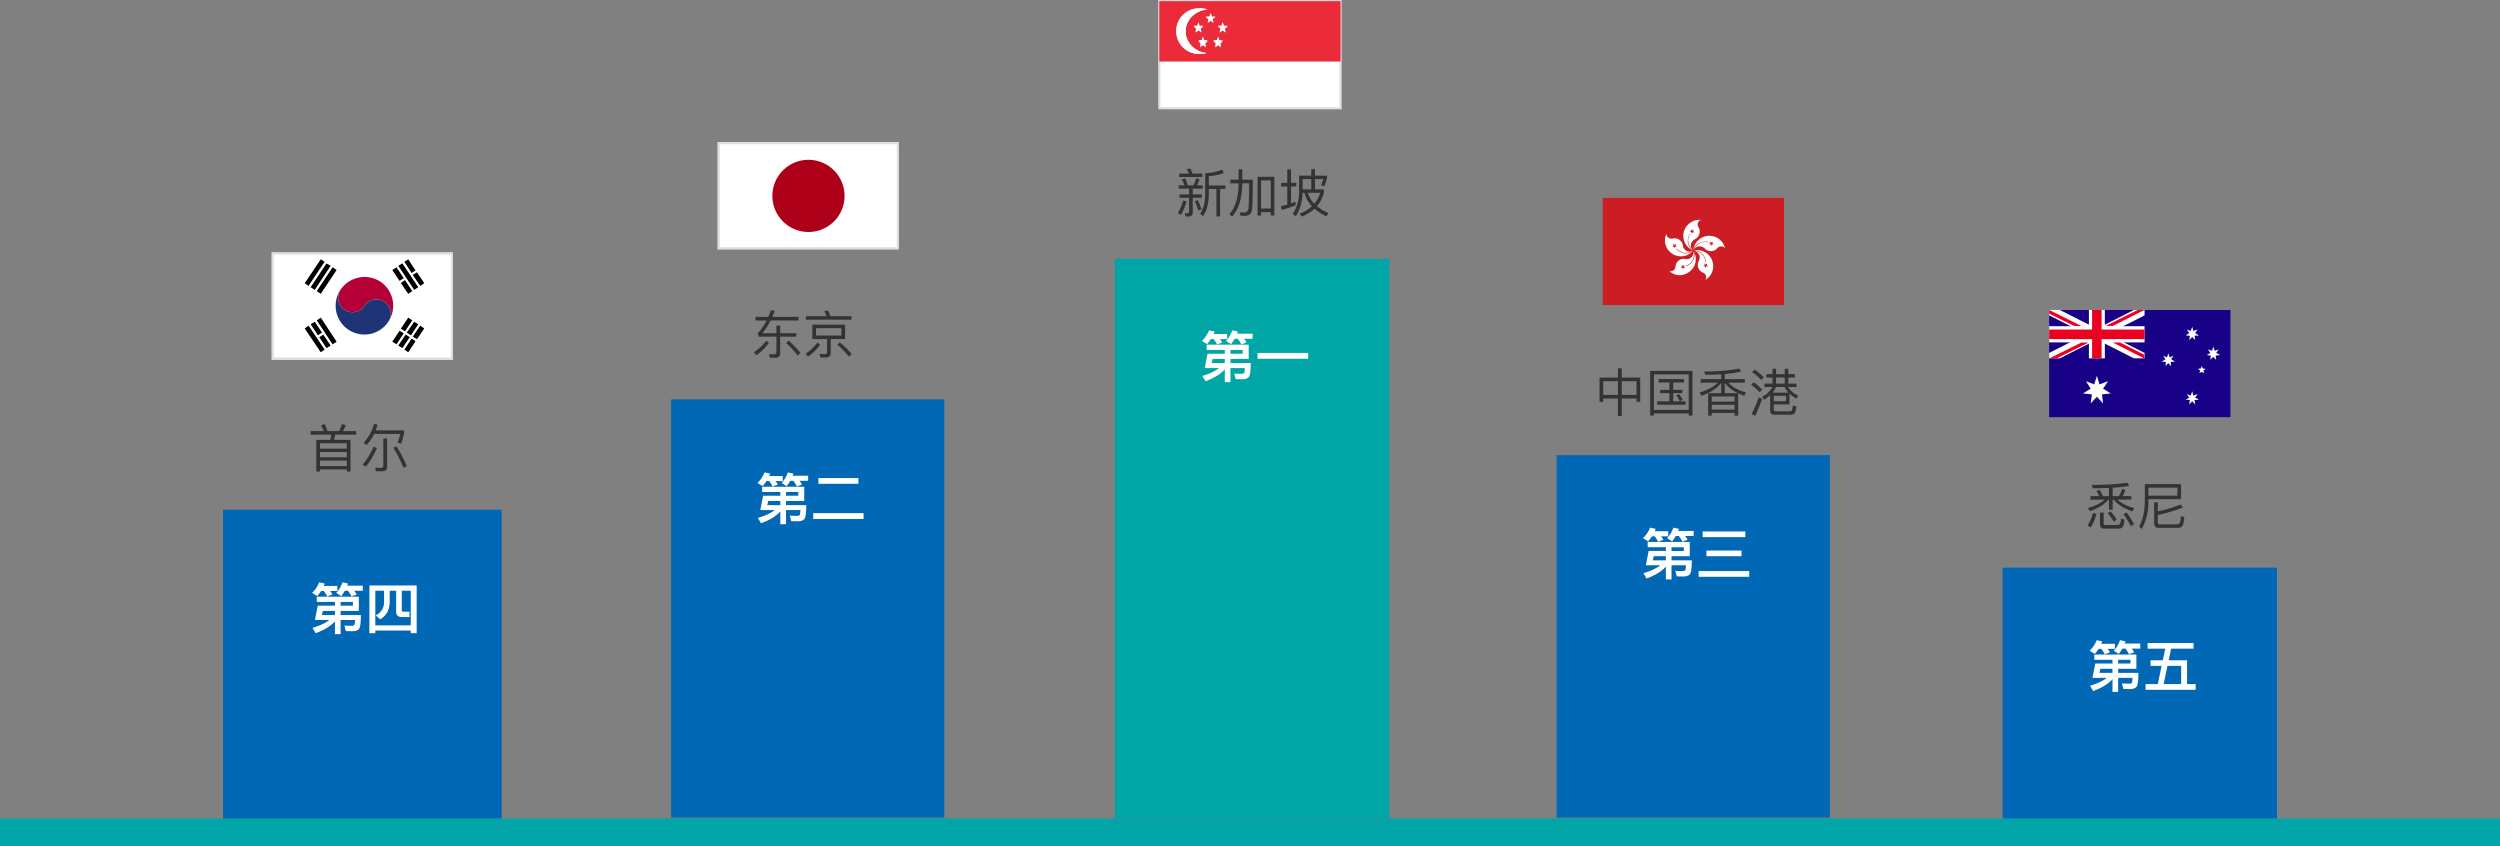 <svg xmlns="http://www.w3.org/2000/svg" xmlns:xlink="http://www.w3.org/1999/xlink" width="1166" height="394.74" viewBox="0 0 1166 394.74">
  <rect x="0" y="0" width="1166" height="394.74" fill="#808080" stroke="none"/>
  <defs>
    <clipPath id="clip-path">
      <rect id="Rectangle_2594" data-name="Rectangle 2594" width="84.55" height="50" transform="translate(126.73 117.74)" fill="none"/>
    </clipPath>
    <clipPath id="clip-path-2">
      <rect id="Rectangle_2593" data-name="Rectangle 2593" width="84.55" height="56.342" fill="none"/>
    </clipPath>
    <clipPath id="clip-path-3">
      <rect id="Rectangle_2592" data-name="Rectangle 2592" width="91.86" height="53.543" fill="none"/>
    </clipPath>
    <clipPath id="clip-path-5">
      <rect id="Rectangle_2600" data-name="Rectangle 2600" width="84.55" height="50" transform="translate(334.73 66.28)" fill="none"/>
    </clipPath>
    <clipPath id="clip-path-6">
      <rect id="Rectangle_2599" data-name="Rectangle 2599" width="84.55" height="56.35" transform="translate(334.44 63.1)" fill="none"/>
    </clipPath>
    <clipPath id="clip-path-7">
      <rect id="Rectangle_2598" data-name="Rectangle 2598" width="96.28" height="56.11" transform="translate(328.74 63.34)" fill="none"/>
    </clipPath>
    <clipPath id="clip-path-9">
      <rect id="Rectangle_2604" data-name="Rectangle 2604" width="84.55" height="50" transform="translate(747.52 92.28)" fill="none"/>
    </clipPath>
    <clipPath id="clip-path-10">
      <rect id="Rectangle_2603" data-name="Rectangle 2603" width="84.55" height="49.22" transform="translate(747.52 92.28)" fill="none"/>
    </clipPath>
    <clipPath id="clip-path-11">
      <rect id="Rectangle_2605" data-name="Rectangle 2605" width="84.55" height="50" transform="translate(955.73 144.57)" fill="none"/>
    </clipPath>
  </defs>
  <g id="Group_3341" data-name="Group 3341" transform="translate(11263.4 -10471.301)">
    <g id="Group_3319" data-name="Group 3319" transform="translate(796 2499)">
      <path id="Path_9818" data-name="Path 9818" d="M21.456-19.368a20.43,20.43,0,0,1-7.848,1.608V-7.488q-.18,5.472-2.3,8.568l1.224,1.3c1.728-2.448,2.64-5.736,2.76-9.864v-2.856H18.84V2.472h1.7V-10.344h2.5V-12H15.288v-4.368a22.871,22.871,0,0,0,7.032-1.464ZM1.464-17.52v1.584H12.288V-17.52H7.752c-.336-.864-.672-1.656-1.032-2.376l-1.776.288a14.211,14.211,0,0,1,1.1,2.088Zm-.24,5.448v1.56H6.072v2.688H1.608V-6.24H6.072V.144q0,.864-.936.864a5.944,5.944,0,0,1-1.08-.12L4.416,2.5h1.3Q7.8,2.5,7.8.552V-6.24h4.224V-7.824H7.8v-2.688h4.632v-1.56H9.72a20.135,20.135,0,0,0,1.248-2.784l-1.56-.528A28.6,28.6,0,0,1,8.16-12.072H5.52a18.937,18.937,0,0,0-1.272-3.264l-1.536.552a18.767,18.767,0,0,1,1.272,2.712ZM3.288-4.944A18.762,18.762,0,0,1,.816.816l1.44.912A23.058,23.058,0,0,0,4.872-4.608Zm6.888-.168-1.44.384a33.062,33.062,0,0,1,1.68,4.44l1.44-.552A32.431,32.431,0,0,0,10.176-5.112Zm35.688-10.92H38.016V2.04h1.656V.432h4.512V2.04h1.68ZM39.672-1.224V-14.376h4.512V-1.224ZM29.184-19.536v4.848h-3.84v1.68h3.84q-.108,9.864-4.3,14.376L26.16,2.5q4.608-4.9,4.752-15.5H34.1c-.048,6.432-.144,10.3-.288,11.544C33.624-.1,32.9.6,31.68.6,31.1.6,30.432.552,29.664.5L30.1,2.088c.864.048,1.464.1,1.824.1,2.112,0,3.288-1.008,3.528-2.976q.36-2.664.36-13.9h-4.9v-4.848Zm19.824,6.312v1.68h2.88V-3.1a29.956,29.956,0,0,1-2.976.744l.432,1.728A42.381,42.381,0,0,0,55.728-2.76v-1.7c-.7.288-1.392.576-2.088.816v-7.9h2.448v-1.68H53.64v-6.264H51.888v6.264Zm14.064-6.384v3.024H57.408v7.272A19.3,19.3,0,0,1,54.48,1.248l1.344,1.176A21.151,21.151,0,0,0,59.016-8.592H59.9a14.056,14.056,0,0,0,3.5,6.288A17.6,17.6,0,0,1,57.6,1.152L58.7,2.5a19.529,19.529,0,0,0,5.9-3.648A22.546,22.546,0,0,0,70.128,2.4l.96-1.512a21.244,21.244,0,0,1-5.352-3.216,14.9,14.9,0,0,0,3.216-6.384v-1.464H64.8v-4.8h3.864a17.855,17.855,0,0,1-1.056,2.9l1.608.432a21.157,21.157,0,0,0,1.224-4.1v-.84H64.8v-3.024Zm0,4.632v4.8H59.04v-4.8Zm1.44,11.52a12.11,12.11,0,0,1-3.024-5.136h5.736A13.242,13.242,0,0,1,64.512-3.456Z" transform="translate(-11510.9 8070.801)" fill="#333"/>
      <path id="Path_9819" data-name="Path 9819" d="M1.872-16.7v1.68H7.008A27.468,27.468,0,0,1,2.9-9l.408,1.512h8.3v7.2c0,.7-.384,1.056-1.128,1.056-.72,0-1.464-.048-2.256-.12l.36,1.7h2.5A1.99,1.99,0,0,0,13.368.144V-7.488h7.56V-9.1h-7.56v-3.552H11.616V-9.1H5.136A34.419,34.419,0,0,0,8.9-15.024H21.912V-16.7H9.672c.384-.888.768-1.8,1.152-2.76l-1.7-.384c-.432,1.1-.864,2.136-1.32,3.144ZM6.912-5.592A24.135,24.135,0,0,1,1.152-.24l1.1,1.44A25.1,25.1,0,0,0,8.112-4.536ZM17.3-5.616l-1.152,1.1A37.209,37.209,0,0,1,21.528,1.3L22.8.048A40.238,40.238,0,0,0,17.3-5.616ZM28.368-13.08v6.72h6.864V-.384A.94.94,0,0,1,34.176.672c-.768,0-1.56-.048-2.376-.12l.384,1.656h2.592A1.926,1.926,0,0,0,36.96.048V-6.36h6.7v-6.72Zm13.56,5.064H30.1v-3.408H41.928ZM35.712-19.728l-1.776.312a18.531,18.531,0,0,1,1.1,2.4H25.368v1.608H46.632v-1.608h-9.84A24.544,24.544,0,0,0,35.712-19.728Zm5.472,14.9L40.056-3.7a39.218,39.218,0,0,1,5.376,5.544L46.7.576A43.9,43.9,0,0,0,41.184-4.824ZM30.792-4.8A23.256,23.256,0,0,1,25.248.48l1.08,1.392A24.022,24.022,0,0,0,31.992-3.7Z" transform="translate(-11708.9 8136.801)" fill="#333"/>
      <path id="Path_9820" data-name="Path 9820" d="M19.968-12.336H12.336c.192-.768.336-1.584.48-2.424h9.816v-1.68H16.488a18.248,18.248,0,0,0,1.248-2.736l-1.7-.6a24.511,24.511,0,0,1-1.44,3.336H9.264A20.347,20.347,0,0,0,7.92-19.7l-1.68.624a17.816,17.816,0,0,1,1.248,2.64H1.368v1.68h9.624a18.852,18.852,0,0,1-.456,2.424h-6.5V2.424h1.7V1.44H18.264v.984h1.7ZM5.736-.12V-2.688H18.264V-.12Zm0-4.1v-2.5H18.264v2.5Zm0-4.032v-2.5H18.264v2.5Zm35.736-.96-1.56.5A58.667,58.667,0,0,1,44.664.648l1.584-.72A56.827,56.827,0,0,0,41.472-9.216Zm-10.464-5.9H43.176A25.49,25.49,0,0,1,41.9-11.04l1.7.48A42.376,42.376,0,0,0,45-15.672v-1.1H31.728c.312-.816.6-1.7.888-2.616l-1.656-.456a21.355,21.355,0,0,1-4.8,8.784l1.224,1.152A18.23,18.23,0,0,0,31.008-15.12ZM34.872,2.3A1.984,1.984,0,0,0,37.056.024V-12.96H35.28V-.408C35.28.336,34.944.72,34.272.72c-.888,0-1.824-.048-2.808-.12l.36,1.7ZM30.792-9.24A35.13,35.13,0,0,1,25.68-.816L27.12.192A37.969,37.969,0,0,0,32.28-8.5Z" transform="translate(-11915.9 8189.801)" fill="#333"/>
      <path id="Path_9817" data-name="Path 9817" d="M11.112-19.7v4.32H2.52V-4.1H4.248V-5.616h6.864V2.568h1.776V-5.616h6.888V-4.1H21.5v-11.28H12.888V-19.7ZM4.248-7.3V-13.7h6.864V-7.3Zm8.64,0V-13.7h6.888V-7.3Zm17.16-7.392v1.56h5.064v3.456h-4.3v1.536h4.3V-4.32H29.4v1.584H42.624V-4.32H36.888V-8.136h4.3V-9.672h-4.3v-3.456h5.04v-1.56ZM45.864-18.5H26.136V2.352h1.752V1.32H44.112V2.352h1.752ZM27.888-.312v-16.56H44.112V-.312ZM39.72-7.632l-1.368.456a15.4,15.4,0,0,1,1.584,2.808l1.344-.624A15.277,15.277,0,0,0,39.72-7.632Zm21.216-5.3A16.019,16.019,0,0,0,67.1-8.112H60.936Zm6.24,4.848a27.35,27.35,0,0,0,2.88,1.224L70.8-8.448c-3.72-1.1-6.456-2.64-8.208-4.584h7.68v-1.632H60.936v-2.4a53.98,53.98,0,0,0,7.632-1.128l-.816-1.392a88.336,88.336,0,0,1-16.44,1.344l.5,1.512c2.664,0,5.136-.072,7.44-.216v2.28H49.7v1.632h7.944C56.112-11.3,53.28-9.768,49.152-8.4l.96,1.536c4.464-1.728,7.512-3.744,9.144-6.1v4.848H53.184V2.376h1.68V1.08H65.5v1.3h1.68ZM54.864-.456V-2.712H65.5V-.456Zm0-3.744V-6.576H65.5V-4.2ZM80.352-16.992v1.56h2.832v2.856H79.416v1.584h3.792A11.508,11.508,0,0,1,78.384-6.48l.888,1.464A19.508,19.508,0,0,0,82.08-7.128V0c0,1.3.7,1.944,2.136,1.944H91.8A2.028,2.028,0,0,0,93.816.72a11.624,11.624,0,0,0,.48-2.592L92.664-2.4A7.894,7.894,0,0,1,92.28-.216,1.075,1.075,0,0,1,91.3.36H84.84C84.12.336,83.784.024,83.784-.6V-2.9H91.1V-7.92a14.251,14.251,0,0,0,3.312,2.352l.72-1.488a10,10,0,0,1-4.68-3.936h3.936v-1.584H90.576v-2.856h3.048v-1.56H90.576v-2.544H88.9v2.544H84.864v-2.544h-1.68v2.544Zm2.88,8.64a10.292,10.292,0,0,0,1.584-2.64H88.8a11.526,11.526,0,0,0,1.872,2.64Zm1.632-4.224v-2.856H88.9v2.856Zm-1.08,8.184v-2.5H89.5v2.5ZM74.9-19.128,73.68-17.952A26.577,26.577,0,0,1,77.928-14.3l1.224-1.2A30.3,30.3,0,0,0,74.9-19.128Zm-.48,5.928-1.2,1.176a24.22,24.22,0,0,1,3.984,3.48l1.2-1.224A26.724,26.724,0,0,0,74.424-13.2ZM76.8-6.168a67.593,67.593,0,0,1-3.36,7.8l1.728.744a70.7,70.7,0,0,0,3.192-7.92Z" transform="translate(-11315.9 8163.801)" fill="#333"/>
      <path id="Path_9816" data-name="Path 9816" d="M13.368-11.472c1.728,2.256,4.632,4.08,8.76,5.5L22.9-7.584a18.472,18.472,0,0,1-7.92-3.888h6.552V-13.1H17.52a17.336,17.336,0,0,0,1.272-2.928l-1.536-.408A14.855,14.855,0,0,1,15.7-13.1H12.864v-3.912a73.107,73.107,0,0,0,7.68-.864l-.84-1.464a125.383,125.383,0,0,1-16.656.984L3.6-16.752c2.688,0,5.208-.072,7.536-.168V-13.1H8.28a19.664,19.664,0,0,0-1.488-2.928l-1.488.48A19.619,19.619,0,0,1,6.576-13.1h-4.1v1.632H9.24A20.254,20.254,0,0,1,1.32-7.608l.912,1.536c3.96-1.416,6.84-3.216,8.616-5.4h.288v4.728h1.728v-4.728ZM3.624-5.232A18.9,18.9,0,0,1,1.152.552l1.488.936A22.391,22.391,0,0,0,5.28-4.9ZM15.432,2.04a2.892,2.892,0,0,0,1.944-.552c.48-.456.792-1.68.96-3.648L16.7-2.688a5.721,5.721,0,0,1-.552,2.664A1.32,1.32,0,0,1,15.12.36H9.36c-.48,0-.7-.264-.7-.744v-5.04H6.912v5.4c0,1.368.624,2.064,1.9,2.064ZM11.88-6.024l-1.344.84a32.3,32.3,0,0,1,2.832,4.008l1.368-.984A30.626,30.626,0,0,0,11.88-6.024Zm7.44.5-1.392.888A44.141,44.141,0,0,1,21.36.936L22.8-.048A42.233,42.233,0,0,0,19.32-5.52ZM43.032-17.064v3.744H29.52v-3.744ZM29.52-11.688H44.736V-18.7H27.84V-10.7Q27.8-3.5,25.152,1.08l1.272,1.152A26.115,26.115,0,0,0,29.52-10.7ZM43.032,1.7a3.059,3.059,0,0,0,2.16-.672c.528-.528.888-1.968,1.056-4.32l-1.584-.528c-.1,1.872-.336,3.024-.672,3.408a1.621,1.621,0,0,1-1.3.456H34.8c-.624,0-.912-.288-.912-.84V-4.32A72.243,72.243,0,0,0,45.6-7.8L44.568-9.216A58.141,58.141,0,0,1,33.888-6v-4.224h-1.68V-.456c0,1.44.672,2.16,2.064,2.16Z" transform="translate(-11086.9 8216.801)" fill="#333"/>
      <rect id="Rectangle_2167" width="1166" height="13" transform="translate(-12059.4 8354.041)" fill="#02a5a7"/>
      <rect id="Rectangle_2467" width="130" height="144" transform="translate(-11955.4 8210.041)" fill="#0068b4"/>
      <g id="Group_3909" transform="translate(-12059.4 7972.301)">
        <g id="Group_3130" data-name="Group 3130" clip-path="url(#clip-path)">
          <g id="Mask_Group_14" transform="translate(-4 -2.171)">
            <g id="Group_3129" data-name="Group 3129" transform="translate(130.73 116.74)" clip-path="url(#clip-path-2)">
              <g id="Mask_Group_13" transform="translate(-2.711 1.247)">
                <g id="Group_3908">
                  <g id="Group_3907">
                    <g id="Group_3128" data-name="Group 3128" clip-path="url(#clip-path-3)">
                      <g id="Group_3906">
                        <rect id="Rectangle_4246" width="91.86" height="53.543" fill="#fff"/>
                        <path id="Path_11498" d="M184.521,126.04l3.416,5.119-1.974,1.226-3.384-5.054,1.941-1.28Z" transform="translate(-123.636 -117.201)"/>
                        <path id="Path_11499" d="M188.2,131.56l3.384,5.119-1.876,1.291-3.47-5.065Z" transform="translate(-123.326 -116.734)"/>
                        <path id="Path_11500" d="M187.08,124.381l7.4,11.106-1.92,1.215-7.4-11.214,1.92-1.117Z" transform="translate(-123.417 -117.342)"/>
                        <path id="Path_11501" d="M189.58,122.61l3.395,5.173-1.822,1.226-3.373-5.238,1.789-1.16Z" transform="translate(-123.196 -117.491)"/>
                        <path id="Path_11502" d="M193.354,128.19l3.395,5.119-1.887,1.226-3.481-5.119Z" transform="translate(-122.892 -117.019)"/>
                        <path id="Path_11503" d="M151.976,147.7l7.375,11.225-1.865,1.226L150.1,148.98l1.876-1.269Z" transform="translate(-126.381 -115.37)"/>
                        <path id="Path_11504" d="M149.4,149.471l3.362,5.054-1.909,1.28-3.384-5.184,1.93-1.16Z" transform="translate(-126.604 -115.221)"/>
                        <path id="Path_11505" d="M153.045,154.99l3.438,5.119-1.941,1.226-3.351-5.119L153.045,155Z" transform="translate(-126.289 -114.754)"/>
                        <path id="Path_11506" d="M146.71,151.131l7.494,11.16-1.789,1.28-7.5-11.106,1.811-1.345Z" transform="translate(-126.82 -115.081)"/>
                        <path id="Path_11507" d="M150.1,137.146l7.386-11.106,1.865,1.28-7.375,11.106-1.876-1.291Z" transform="translate(-126.381 -117.201)"/>
                        <path id="Path_11508" d="M147.47,135.486l7.386-11.106,1.941,1.106-7.4,11.225-1.93-1.226Z" transform="translate(-126.604 -117.341)"/>
                        <path id="Path_11509" d="M144.911,133.77l7.5-11.16,1.789,1.16L146.711,135,144.9,133.77Z" transform="translate(-126.821 -117.491)"/>
                        <path id="Path_11510" d="M182.58,158.449l3.384-5.119,1.974,1.215-3.416,5.119-1.941-1.226Z" transform="translate(-123.636 -114.894)"/>
                        <path id="Path_11511" d="M186.24,152.873l3.47-5.173,1.876,1.269-3.384,5.119-1.963-1.226Z" transform="translate(-123.326 -115.37)"/>
                        <path id="Path_11512" d="M185.16,160.1l3.438-5.119,1.909,1.215-3.427,5.119-1.92-1.226Z" transform="translate(-123.417 -114.755)"/>
                        <path id="Path_11513" d="M188.81,154.524l3.427-5.054,1.92,1.16-3.373,5.184-1.974-1.28Z" transform="translate(-123.109 -115.22)"/>
                        <path id="Path_11514" d="M187.79,161.819l3.373-5.119,1.822,1.226-3.395,5.184-1.789-1.28Z" transform="translate(-123.195 -114.609)"/>
                        <path id="Path_11515" d="M191.39,156.249l3.471-5.119,1.887,1.345-3.395,5Z" transform="translate(-122.891 -115.08)"/>
                        <g id="Group_3905">
                          <g id="Group_3127" data-name="Group 3127" clip-path="url(#clip-path-3)">
                            <g id="Group_3904" transform="translate(32.519 13.37)">
                              <path id="Path_11516" d="M160.3,135.74l-.119.174.119-.174" transform="translate(-158.048 -129.751)" fill="#b50037"/>
                              <path id="Path_11517" d="M179.051,132.433a13.565,13.565,0,0,0-18.676,3.774,6.757,6.757,0,0,0,1.92,9.305,6.629,6.629,0,0,0,9.208-1.779c.033-.054.065-.1.1-.152a6.744,6.744,0,0,1,9.24-1.8,6.621,6.621,0,0,1,1.963,9.153c-.033.054-.076.108-.108.163a13.511,13.511,0,0,0-3.644-18.665" transform="translate(-158.124 -130.217)" fill="#b50037"/>
                              <path id="Path_11518" d="M160.465,135.74a6.757,6.757,0,0,0,1.92,9.305,6.629,6.629,0,0,0,9.208-1.779c.033-.054.065-.1.1-.152a6.744,6.744,0,0,1,9.24-1.8,6.621,6.621,0,0,1,1.963,9.153c-.033.054-.076.108-.108.163a13.411,13.411,0,1,1-22.309-14.891" transform="translate(-158.214 -129.751)" fill="#1e3476"/>
                            </g>
                          </g>
                        </g>
                      </g>
                    </g>
                  </g>
                </g>
              </g>
            </g>
          </g>
        </g>
        <g id="Rectangle_4248">
          <rect id="Rectangle_2595" data-name="Rectangle 2595" width="84.55" height="50" transform="translate(126.72 117.74)" fill="none"/>
          <rect id="Rectangle_2596" data-name="Rectangle 2596" width="83.55" height="49" transform="translate(127.22 118.24)" fill="none" stroke="#dedede" stroke-width="1"/>
        </g>
      </g>
      <rect id="Rectangle_2524" width="127.44" height="169.05" transform="translate(-11333.4 8184.581)" fill="#0068b4"/>
      <rect id="Rectangle_2469" width="128" height="261" transform="translate(-11539.4 8093.041)" fill="#00a6a5"/>
      <g id="SG_flag" transform="translate(-12059.4 7972.301)">
        <rect id="Rectangle_1269" width="84.55" height="50" transform="translate(540.7 0.5)" fill="#fff" stroke="#dedede" stroke-width="1"/>
        <path id="Path_2567" d="M540.7.52V28.69h84.55V.52Zm18.97,24.65a10.65,10.65,0,0,1-.92-21.28c.31-.01.62-.01.92,0a11.444,11.444,0,0,1,3.48.54c-5.7.44-10.17,4.82-10.17,10.17s4.27,9.54,9.79,10.14a11.514,11.514,0,0,1-3.09.42h0Zm.68-10.32-1.36-1.02-1.48,1.02.53-1.73-1.39-1.13h1.76l.57-1.69.46,1.65,1.77.09-1.33,1.03.46,1.78ZM562,19.77l.43,1.79-1.39-1.09-1.39,1.09.46-1.75-1.29-1.12,1.67-.06.55-1.65.6,1.66,1.71.04L562,19.77Zm1.27-9.12.45-1.56-1.35-1.28h1.65l.67-1.76.51,1.75h1.7l-1.4,1.12.51,1.74L564.7,9.63l-1.42,1.03Zm6.21,10.91-1.34-1.05-1.41,1.05.45-1.74-1.34-1.17h1.75l.56-1.67.52,1.74,1.77.02-1.38.97.42,1.84Zm2.14-6.66-1.36-1.07-1.45,1.07.53-1.79-1.35-1.14h1.72l.55-1.72.57,1.75h1.8l-1.46,1.13.46,1.77Z" fill="#ec2b3a"/>
        <path id="Path_2568" d="M552.98,14.6c0-5.35,4.48-9.73,10.17-10.17a11.4,11.4,0,0,0-3.48-.54,10.65,10.65,0,0,0-.92,21.28c.31.01.62.01.92,0a11.19,11.19,0,0,0,3.09-.43c-5.51-.6-9.79-4.91-9.79-10.14Z" fill="#fff"/>
        <path id="Path_2569" d="M568.66,19.34l-.52-1.74-.56,1.67h-1.75l1.34,1.17-.45,1.74,1.41-1.05,1.34,1.05-.42-1.85,1.38-.97-1.77-.03Z" fill="#fff"/>
        <path id="Path_2570" d="M570.83,12.36l-.57-1.75-.54,1.72H568l1.35,1.14-.53,1.79,1.45-1.07,1.36,1.07-.46-1.77,1.46-1.12h-1.8Z" fill="#fff"/>
        <path id="Path_2571" d="M561.05,17.6l-.54,1.65-1.67.06,1.29,1.12-.46,1.75,1.39-1.09,1.39,1.09-.43-1.79,1.35-1.09-1.71-.04-.59-1.66Z" fill="#fff"/>
        <path id="Path_2572" d="M559.45,12.32l-.46-1.65-.57,1.69h-1.76l1.39,1.13-.53,1.74L559,14.21l1.36,1.02-.46-1.79,1.33-1.03-1.77-.09Z" fill="#fff"/>
        <path id="Path_2573" d="M565.49,8.91l1.4-1.12h-1.7l-.51-1.75-.67,1.76h-1.65l1.35,1.28-.45,1.56,1.41-1.03,1.31,1.03-.51-1.74Z" fill="#fff"/>
      </g>
      <rect id="Rectangle_2471" width="128" height="117" transform="translate(-11125.4 8237.041)" fill="#0068b4"/>
      <rect id="Rectangle_2523" width="127.44" height="195.06" transform="translate(-11746.4 8158.581)" fill="#0068b4"/>
      <g id="Group_3915" transform="translate(-12059.4 7972.301)">
        <g id="Group_3138" data-name="Group 3138" clip-path="url(#clip-path-5)">
          <g id="Mask_Group_16">
            <g id="Group_3137" data-name="Group 3137" clip-path="url(#clip-path-6)">
              <g id="Mask_Group_15">
                <g id="Group_3914">
                  <g id="Group_3913">
                    <g id="Group_3136" data-name="Group 3136" clip-path="url(#clip-path-7)">
                      <g id="Group_3912">
                        <rect id="Rectangle_4250" width="96.28" height="56.11" transform="translate(328.74 63.34)" fill="#fff"/>
                        <g id="Group_3911">
                          <g id="Group_3135" data-name="Group 3135" clip-path="url(#clip-path-7)">
                            <g id="Group_3910">
                              <path id="Path_11519" d="M376.94,74.54a16.83,16.83,0,1,1-16.7,16.7,16.831,16.831,0,0,1,16.7-16.7" fill="#ad0018"/>
                            </g>
                          </g>
                        </g>
                      </g>
                    </g>
                  </g>
                </g>
              </g>
            </g>
          </g>
        </g>
        <g id="Rectangle_4254">
          <rect id="Rectangle_2601" data-name="Rectangle 2601" width="84.55" height="50" transform="translate(334.73 66.28)" fill="none"/>
          <rect id="Rectangle_2602" data-name="Rectangle 2602" width="83.55" height="49" transform="translate(335.23 66.78)" fill="none" stroke="#dedede" stroke-width="1"/>
        </g>
      </g>
      <g id="Group_3902" transform="translate(-12059.4 7972.301)">
        <g id="Group_2845">
          <g id="Group_3140" data-name="Group 3140" clip-path="url(#clip-path-9)">
            <g id="Group_2844">
              <rect id="Rectangle_2553" width="84.55" height="50" transform="translate(747.52 92.28)" fill="#cb1d23"/>
              <g id="Group_2843">
                <g id="Group_3139" data-name="Group 3139" clip-path="url(#clip-path-10)">
                  <g id="Group_2842">
                    <path id="Path_8980" d="M789.72,116.89a7.479,7.479,0,0,1-4.07-9.71,7.7,7.7,0,0,1,7.59-4.65,2.345,2.345,0,0,0-1.26,3.07,2.466,2.466,0,0,0,.25.45,3.981,3.981,0,0,1-1.53,5.41c-.02.01-.05.03-.07.04-1.71.86-3.05,3.37-.91,5.4" fill="#fff"/>
                    <path id="Path_8981" d="M789.08,109.15l.97-2.19-2.04,1.23,2.35.21-1.76-1.55.48,2.3Z" fill="#cb1d23"/>
                    <path id="Path_8982" d="M789.82,116.78a5.575,5.575,0,0,1-1.55-7.63h-.16c-1.4,1.87-1.51,5.98,1.6,7.8l.11-.17Z" fill="#cb1d23"/>
                    <path id="Path_8983" d="M789.72,116.89a7.563,7.563,0,0,1,8.07-6.89,7.447,7.447,0,0,1,6.74,5.77,2.339,2.339,0,0,0-3.74.16,3.918,3.918,0,0,1-5.54.12l-.07-.07a3.287,3.287,0,0,0-4.64-.23,3.172,3.172,0,0,0-.81,1.14" fill="#fff"/>
                    <path id="Path_8984" d="M796.98,113.84l2.36.21-1.77-1.55.49,2.3.92-2.13-1.99,1.17Z" fill="#cb1d23"/>
                    <path id="Path_8985" d="M789.93,116.89a5.491,5.491,0,0,1,6.78-3.8h.02l.05-.2c-2.35-.7-6.25.47-7.17,4h.32Z" fill="#cb1d23"/>
                    <path id="Path_8986" d="M789.72,116.89a7.418,7.418,0,0,1-10.44.95c-.02-.01-.03-.03-.05-.04a7.308,7.308,0,0,1-2.04-8.65,2.367,2.367,0,0,0,2.55,2.17,2.231,2.231,0,0,0,.45-.08,3.9,3.9,0,0,1,4.66,2.97,1.833,1.833,0,0,1,.04.23,3.173,3.173,0,0,0,3.43,2.9,3.085,3.085,0,0,0,1.38-.45" fill="#fff"/>
                    <path id="Path_8987" d="M782.12,115.13l-1.71-1.56.48,2.29.91-2.18-1.98,1.28,2.3.17Z" fill="#cb1d23"/>
                    <path id="Path_8988" d="M789.61,116.83c-2.36,2.09-5.99,1.07-7.65-.9l-.16.16c1.39,1.81,5.29,3.25,8.02.86l-.22-.12Z" fill="#cb1d23"/>
                    <path id="Path_8989" d="M789.72,116.89a7.466,7.466,0,0,1,9.08,5.39.127.127,0,0,0,.01.06,7.336,7.336,0,0,1-3.43,8.18,2.308,2.308,0,0,0-.71-3.18,2.043,2.043,0,0,0-.52-.24,3.9,3.9,0,0,1-1.96-5.16l.09-.18a3.238,3.238,0,0,0-1.17-4.43,3.139,3.139,0,0,0-1.39-.43" fill="#fff"/>
                    <path id="Path_8990" d="M794.91,122.81l.48,2.3,1.01-2.2-2.08,1.17,2.41.22-1.81-1.49Z" fill="#cb1d23"/>
                    <path id="Path_8991" d="M789.82,117c3.21-.26,5.56,2.73,5.67,5.29l.21-.05c-.06-2.35-2.3-5.77-5.98-5.45Z" fill="#cb1d23"/>
                    <path id="Path_8992" d="M789.72,116.89a7.3,7.3,0,0,1-2.1,10.09c-.08.05-.17.11-.25.16a7.1,7.1,0,0,1-8.77-.69,2.306,2.306,0,0,0,2.81-1.65,2.029,2.029,0,0,0,.07-.65,3.79,3.79,0,0,1,4.13-3.41c.12.01.24.03.36.05a3.152,3.152,0,0,0,3.78-2.37,3.049,3.049,0,0,0-.03-1.53" fill="#fff"/>
                    <path id="Path_8993" d="M785.71,123.57l-1.92,1.17,2.24.27-1.65-1.54.48,2.29.86-2.19Z" fill="#cb1d23"/>
                    <path id="Path_8994" d="M789.61,116.95c1.4,2.99-.8,6.18-3.21,6.99l.11.21c2.24-.69,4.8-3.89,3.42-7.26l-.32.06Z" fill="#cb1d23"/>
                    <path id="Path_8995" d="M789.72,116.62c.32,0,.42.12.42.27s-.1.32-.42.32c-.11,0-.21-.16-.21-.32a.252.252,0,0,1,.21-.27" fill="#cb1d23"/>
                  </g>
                </g>
              </g>
            </g>
          </g>
        </g>
      </g>
      <g id="Group_3141" data-name="Group 3141" transform="translate(-12059.4 7972.301)" clip-path="url(#clip-path-11)">
        <g id="Group_3903">
          <rect id="Rectangle_4244" width="84.55" height="50" transform="translate(955.73 144.57)" fill="#180087"/>
          <path id="Path_11486" d="M977.99,175.25l1.22,4.04,4.02-1.52-2.35,3.5,3.59,2.24-4.13.43.54,4.19L978,185.06l-2.91,3.07.57-4.19-4.16-.43,3.59-2.24-2.21-3.5,3.88,1.52,1.24-4.04Z" fill="#fff"/>
          <path id="Path_11487" d="M1022.45,182.53l.54,1.95,1.95-.69-1.1,1.66,1.78.97-2.07.14.28,2.12-1.39-1.55-1.39,1.55.28-2.12-1.95-.14,1.67-.97-1.1-1.66,1.78.69.7-1.95Z" fill="#fff"/>
          <path id="Path_11488" d="M1011.25,164.75l.71,1.95,1.78-.83-1.1,1.66,1.81,1.12-2.09.14.28,1.98-1.39-1.4-1.24,1.4.14-1.98-1.93-.14,1.78-1.12-1.1-1.66,1.81.83.53-1.95Z" fill="#fff"/>
          <path id="Path_11489" d="M1022.45,152.42l.54,1.95,1.95-.69-1.1,1.66,1.78,1.12-2.06.14.28,1.98-1.39-1.4-1.39,1.4.28-1.98-1.95-.14,1.67-1.12-1.1-1.66,1.78.69.7-1.95Z" fill="#fff"/>
          <path id="Path_11490" d="M1032.24,161.66l.71,1.98,1.78-.72-1.1,1.69,1.81.97-2.07.29.26,1.95-1.39-1.4-1.36,1.4.26-1.95-1.93-.29,1.67-.97-1.1-1.69,1.92.72.53-1.98Z" fill="#fff"/>
          <path id="Path_11491" d="M1026.87,170.77l.57,1.12,1.24.11-.99.86.29,1.26-1.11-.72-1.1.72.42-1.26-1.1-.86,1.35-.11.42-1.12Z" fill="#fff"/>
          <path id="Path_11492" d="M974.26,144.57v7.57H955.73v7.57h18.53v7.43h7.44v-7.43h18.52v-7.57H981.69v-7.57Z" fill="#fff"/>
          <path id="Path_11493" d="M955.73,144.57v2.52l39.52,20.04h4.98V164.6l-39.52-20.04h-4.98Z" fill="#fff"/>
          <path id="Path_11494" d="M995.24,144.57l-39.52,20.04v2.53h4.98l39.52-20.04v-2.52h-4.98Z" fill="#fff"/>
          <path id="Path_11495" d="M975.75,144.57v9.12H955.72v4.47h20.03v8.98h4.44v-8.98h20.03v-4.47H980.19v-9.12Z" fill="#ea0020"/>
          <path id="Path_11496" d="M955.73,144.57v1.72l11.6,5.73h3.39Zm41.3,0-14.99,7.45h3.39l14.71-7.45h-3.11Z" fill="#ea0020"/>
          <path id="Path_11497" d="M970.72,159.76l-14.99,7.45h3.39l14.99-7.45h-3.4Zm14.71,0,14.71,7.45v-1.72l-11.31-5.73Z" fill="#ea0020"/>
        </g>
      </g>
      <g id="Group_3229" data-name="Group 3229" transform="translate(-2 972.563)">
        <path id="Path_9813" data-name="Path 9813" d="M11.856-12.272v1.742H3.822l-1.3,6.682H9.178C7.618-2.5,5.018-1.274,1.378-.156l1.508,2.47q6.2-2.34,8.97-5.538V2.73h2.652V-3.848H21.19a9.533,9.533,0,0,1-.182,2c-.156.468-.572.7-1.274.7-1.066,0-2.21-.052-3.458-.1l.676,2.574c1.04.026,2.132.052,3.224.052C21.788,1.326,22.8.884,23.27,0c.442-.884.676-2.938.676-6.162H14.508V-8.086h8.5v-6.656H3.38v2.47Zm0,4.186v1.924H5.746l.468-1.924Zm2.652-2.444v-1.742h5.72v1.742ZM5.382-17.368h1.3a23.9,23.9,0,0,1,1.586,2.522l2.444-.91a16.6,16.6,0,0,0-1.118-1.612h3.38v-2.366H6.656c.156-.364.312-.728.468-1.118L4.5-21.424A13.549,13.549,0,0,1,1.2-16.51l2.366,1.482A17.628,17.628,0,0,0,5.382-17.368Zm11.1-.13h1.43a21.481,21.481,0,0,1,1.69,2.626L22-15.782a14.423,14.423,0,0,0-1.17-1.716h4v-2.366H17.576c.13-.312.26-.65.364-.988l-2.574-.572a14.065,14.065,0,0,1-2.912,4.94L14.794-15A21,21,0,0,0,16.484-17.5Zm10.634,6.6v2.7H50.752v-2.7Z" transform="translate(-11498.019 7175.238)" fill="#fff"/>
        <path id="Path_9814" data-name="Path 9814" d="M11.856-12.272v1.742H3.822l-1.3,6.682H9.178C7.618-2.5,5.018-1.274,1.378-.156l1.508,2.47q6.2-2.34,8.97-5.538V2.73h2.652V-3.848H21.19a9.533,9.533,0,0,1-.182,2c-.156.468-.572.7-1.274.7-1.066,0-2.21-.052-3.458-.1l.676,2.574c1.04.026,2.132.052,3.224.052C21.788,1.326,22.8.884,23.27,0c.442-.884.676-2.938.676-6.162H14.508V-8.086h8.5v-6.656H3.38v2.47Zm0,4.186v1.924H5.746l.468-1.924Zm2.652-2.444v-1.742h5.72v1.742ZM5.382-17.368h1.3a23.9,23.9,0,0,1,1.586,2.522l2.444-.91a16.6,16.6,0,0,0-1.118-1.612h3.38v-2.366H6.656c.156-.364.312-.728.468-1.118L4.5-21.424A13.549,13.549,0,0,1,1.2-16.51l2.366,1.482A17.628,17.628,0,0,0,5.382-17.368Zm11.1-.13h1.43a21.481,21.481,0,0,1,1.69,2.626L22-15.782a14.423,14.423,0,0,0-1.17-1.716h4v-2.366H17.576c.13-.312.26-.65.364-.988l-2.574-.572a14.065,14.065,0,0,1-2.912,4.94L14.794-15A21,21,0,0,0,16.484-17.5ZM29.016-19.63v2.652H48.932V-19.63Zm1.768,8.892v2.652H47.138v-2.652ZM27.144-1.17v2.7H50.752v-2.7Z" transform="translate(-11292.3 7267.238)" fill="#fff"/>
        <path id="Path_9815" data-name="Path 9815" d="M11.856-12.272v1.742H3.822l-1.3,6.682H9.178C7.618-2.5,5.018-1.274,1.378-.156l1.508,2.47q6.2-2.34,8.97-5.538V2.73h2.652V-3.848H21.19a9.533,9.533,0,0,1-.182,2c-.156.468-.572.7-1.274.7-1.066,0-2.21-.052-3.458-.1l.676,2.574c1.04.026,2.132.052,3.224.052C21.788,1.326,22.8.884,23.27,0c.442-.884.676-2.938.676-6.162H14.508V-8.086h8.5v-6.656H3.38v2.47Zm0,4.186v1.924H5.746l.468-1.924Zm2.652-2.444v-1.742h5.72v1.742ZM5.382-17.368h1.3a23.9,23.9,0,0,1,1.586,2.522l2.444-.91a16.6,16.6,0,0,0-1.118-1.612h3.38v-2.366H6.656c.156-.364.312-.728.468-1.118L4.5-21.424A13.549,13.549,0,0,1,1.2-16.51l2.366,1.482A17.628,17.628,0,0,0,5.382-17.368Zm11.1-.13h1.43a21.481,21.481,0,0,1,1.69,2.626L22-15.782a14.423,14.423,0,0,0-1.17-1.716h4v-2.366H17.576c.13-.312.26-.65.364-.988l-2.574-.572a14.065,14.065,0,0,1-2.912,4.94L14.794-15A21,21,0,0,0,16.484-17.5Zm13.13,5.434v2.626h5.174l-1.794,8.5H27.3V1.716H50.648V-.936h-4V-12.064h-8.58l1.144-5.408H49.66V-20.1h-21.4v2.626h8.216l-1.144,5.408ZM35.724-.936l1.794-8.5h6.37v8.5Z" transform="translate(-11084 7319.738)" fill="#fff"/>
        <path id="Path_9812" data-name="Path 9812" d="M11.856-12.272v1.742H3.822l-1.3,6.682H9.178C7.618-2.5,5.018-1.274,1.378-.156l1.508,2.47q6.2-2.34,8.97-5.538V2.73h2.652V-3.848H21.19a9.533,9.533,0,0,1-.182,2c-.156.468-.572.7-1.274.7-1.066,0-2.21-.052-3.458-.1l.676,2.574c1.04.026,2.132.052,3.224.052C21.788,1.326,22.8.884,23.27,0c.442-.884.676-2.938.676-6.162H14.508V-8.086h8.5v-6.656H3.38v2.47Zm0,4.186v1.924H5.746l.468-1.924Zm2.652-2.444v-1.742h5.72v1.742ZM5.382-17.368h1.3a23.9,23.9,0,0,1,1.586,2.522l2.444-.91a16.6,16.6,0,0,0-1.118-1.612h3.38v-2.366H6.656c.156-.364.312-.728.468-1.118L4.5-21.424A13.549,13.549,0,0,1,1.2-16.51l2.366,1.482A17.628,17.628,0,0,0,5.382-17.368Zm11.1-.13h1.43a21.481,21.481,0,0,1,1.69,2.626L22-15.782a14.423,14.423,0,0,0-1.17-1.716h4v-2.366H17.576c.13-.312.26-.65.364-.988l-2.574-.572a14.065,14.065,0,0,1-2.912,4.94L14.794-15A21,21,0,0,0,16.484-17.5Zm13.13-1.274v2.678H48.282v-2.678ZM27.2-2.418V.312H50.674v-2.73Z" transform="translate(-11705.308 7241.483)" fill="#fff"/>
        <path id="Path_9811" data-name="Path 9811" d="M11.856-12.272v1.742H3.822l-1.3,6.682H9.178C7.618-2.5,5.018-1.274,1.378-.156l1.508,2.47q6.2-2.34,8.97-5.538V2.73h2.652V-3.848H21.19a9.533,9.533,0,0,1-.182,2c-.156.468-.572.7-1.274.7-1.066,0-2.21-.052-3.458-.1l.676,2.574c1.04.026,2.132.052,3.224.052C21.788,1.326,22.8.884,23.27,0c.442-.884.676-2.938.676-6.162H14.508V-8.086h8.5v-6.656H3.38v2.47Zm0,4.186v1.924H5.746l.468-1.924Zm2.652-2.444v-1.742h5.72v1.742ZM5.382-17.368h1.3a23.9,23.9,0,0,1,1.586,2.522l2.444-.91a16.6,16.6,0,0,0-1.118-1.612h3.38v-2.366H6.656c.156-.364.312-.728.468-1.118L4.5-21.424A13.549,13.549,0,0,1,1.2-16.51l2.366,1.482A17.628,17.628,0,0,0,5.382-17.368Zm11.1-.13h1.43a21.481,21.481,0,0,1,1.69,2.626L22-15.782a14.423,14.423,0,0,0-1.17-1.716h4v-2.366H17.576c.13-.312.26-.65.364-.988l-2.574-.572a14.065,14.065,0,0,1-2.912,4.94L14.794-15A21,21,0,0,0,16.484-17.5Zm33.488-2.444H27.924V2.314H30.68V1.066H47.216V2.314h2.756ZM30.68-1.352V-17.5h4.082v5.2a6.732,6.732,0,0,1-3.9,6.292L32.968-4.16c2.886-1.716,4.368-4.42,4.42-8.138v-5.2H40.4v9.8c0,1.638.884,2.47,2.7,2.47h3.51v-2.5h-2.7c-.6,0-.884-.208-.884-.624V-17.5h4.186V-1.352Z" transform="translate(-11913.037 7292.754)" fill="#fff"/>
      </g>
    </g>
  </g>
</svg>
